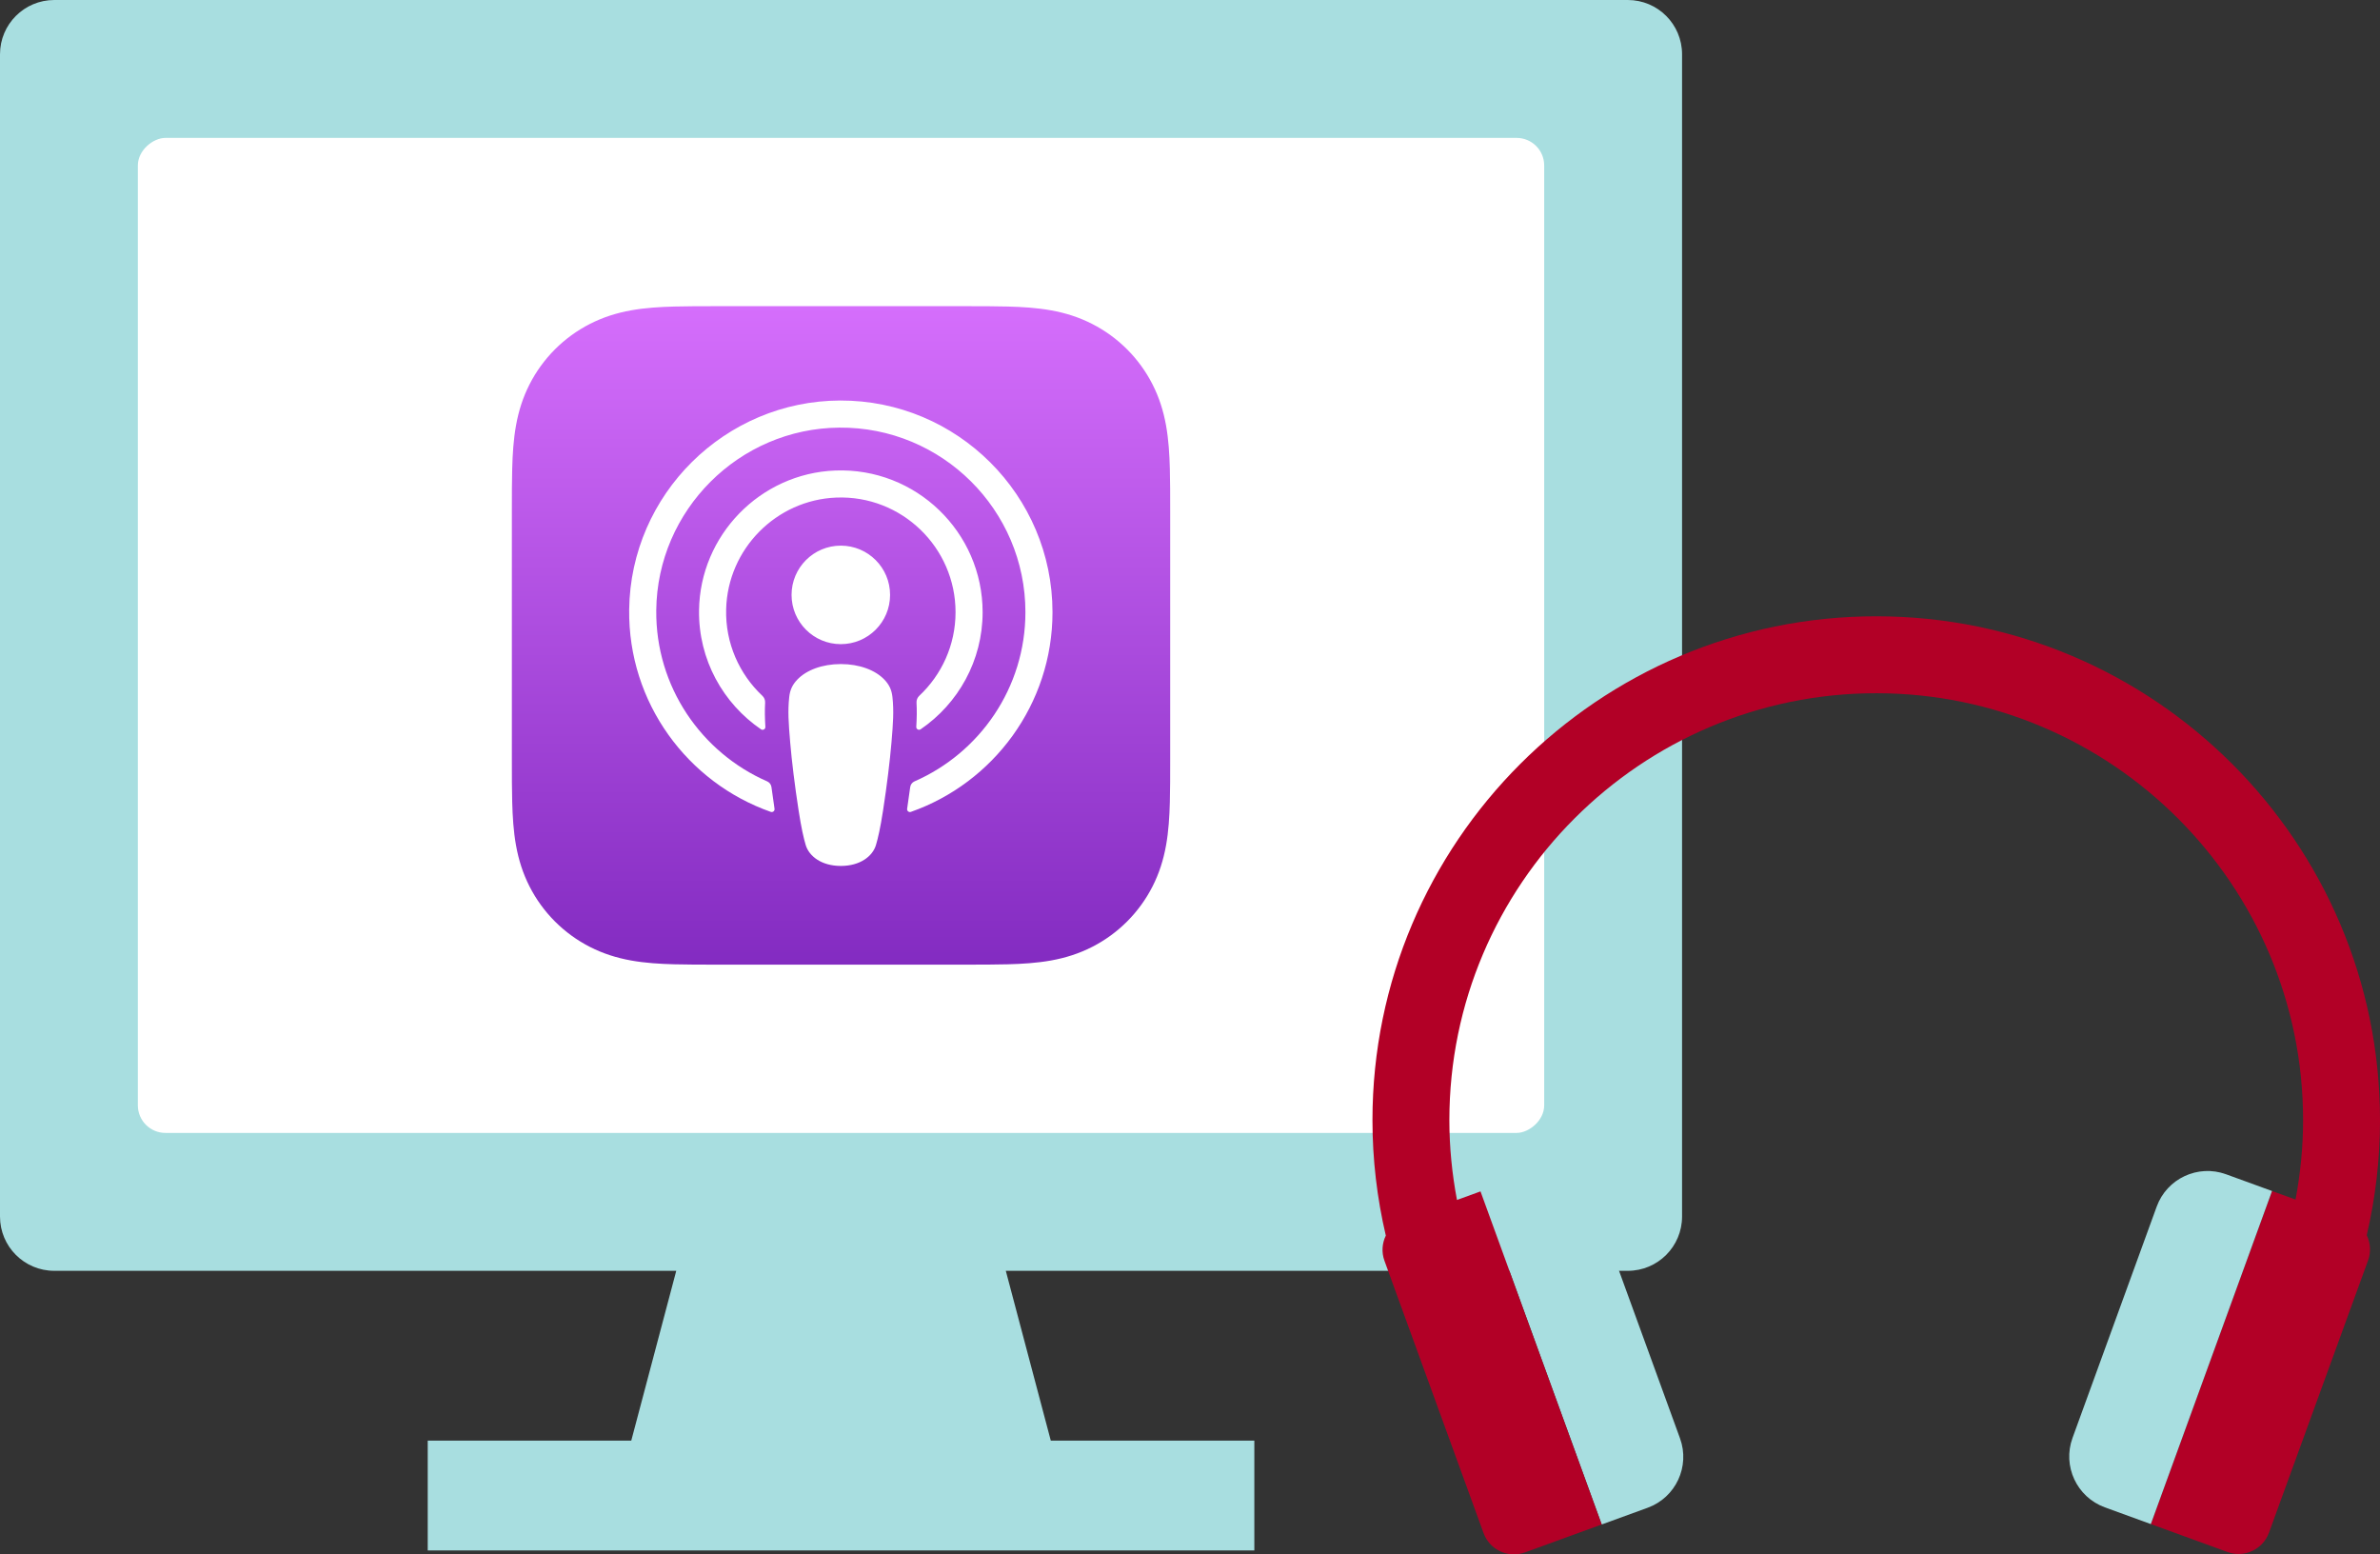 <?xml version="1.0" encoding="UTF-8"?>
<svg id="_レイヤー_1" data-name="レイヤー_1" xmlns="http://www.w3.org/2000/svg" xmlns:xlink="http://www.w3.org/1999/xlink" version="1.1" viewBox="0 0 248 161.932">
  <rect x="0" y="0" width="248" height="161.932" fill="#333333" stroke="none"/>
  <!-- Generator: Adobe Illustrator 29.3.0, SVG Export Plug-In . SVG Version: 2.1.0 Build 146)  -->
  <defs>
    <style>
      .st0 {
        fill: url(#linear-gradient);
      }

      .st1 {
        fill: #b20026;
      }

      .st2 {
        fill: #a8dee0;
      }

      .st3 {
        fill: #fff;
      }
    </style>
    <linearGradient id="linear-gradient" x1="87.637" y1="31.898" x2="87.637" y2="100.495" gradientUnits="userSpaceOnUse">
      <stop offset="0" stop-color="#d56efc"/>
      <stop offset="1" stop-color="#832bc1"/>
    </linearGradient>
  </defs>
  <path class="st2" d="M169.621,0H5.654C2.531,0,0,2.531,0,5.654v121.085c0,3.123,2.531,5.654,5.654,5.654h64.813l-4.688,17.691h-21.209v11.44h86.134v-11.44h-21.209l-4.688-17.691h64.813c3.123,0,5.654-2.531,5.654-5.654V5.654c0-3.123-2.531-5.654-5.654-5.654Z"/>
  <rect class="st3" x="35.808" y="-7.075" width="103.659" height="146.542" rx="2.873" ry="2.873" transform="translate(153.833 -21.441) rotate(90)"/>
  <g>
    <path class="st2" d="M160.261,121.17h5.1c3.112,0,5.638,2.526,5.638,5.638v25.65c0,3.112-2.526,5.638-5.638,5.638h-5.1v-36.926h0Z" transform="translate(-37.769 65.07) rotate(-20)"/>
    <g>
      <path class="st1" d="M248,116.699c0-28.945-23.549-52.494-52.494-52.494s-52.494,23.549-52.494,52.494c0,4.067.472,8.102,1.392,12.024-.385.792-.466,1.73-.141,2.623l10.326,28.369c.636,1.748,2.569,2.649,4.317,2.013l7.994-2.91-12.63-34.699-2.45.892c-.517-2.729-.794-5.51-.794-8.312,0-24.526,19.953-44.48,44.48-44.48,24.526,0,44.48,19.953,44.48,44.48,0,2.788-.276,5.555-.788,8.271l-2.449-.891-12.629,34.699,7.994,2.91c1.748.636,3.681-.265,4.317-2.013l10.326-28.369c.325-.892.245-1.831-.14-2.622.914-3.909,1.384-7.93,1.384-11.984Z"/>
      <path class="st2" d="M220.02,121.129h5.1c3.112,0,5.638,2.526,5.638,5.638v25.65c0,3.112-2.526,5.638-5.638,5.638h-5.1v-36.926h0Z" transform="translate(389.443 347.853) rotate(-160)"/>
    </g>
  </g>
  <g>
    <path class="st0" d="M121.936,53.356c0-.819 0-1.639-.005-2.458-.004-.69-.012-1.38-.031-2.07-.041-1.503-.129-3.019-.396-4.505-.271-1.509-.714-2.914-1.412-4.285-.686-1.347-1.581-2.579-2.65-3.647-1.069-1.069-2.301-1.964-3.648-2.65-1.37-.698-2.774-1.14-4.282-1.411-1.487-.267-3.003-.356-4.507-.396-.69-.019-1.38-.027-2.07-.031-.819-.005-1.639-.005-2.458-.005h-25.681c-.819,0-1.639-0-2.458.005-.69.004-1.38.012-2.07.031-1.503.041-3.02.129-4.507.396-1.508.271-2.912.714-4.282,1.411-1.347.686-2.579,1.581-3.648,2.65-1.068,1.069-1.964,2.301-2.65,3.647-.698,1.371-1.141,2.776-1.412,4.285-.267,1.486-.356,3.002-.396,4.505-.019.69-.027,1.38-.031,2.07-.005.819-.005,1.639-.005,2.458v25.681c0,.819-0,1.639.005,2.458.004.69.012,1.38.031,2.07.041,1.503.129,3.019.396,4.505.271,1.509.714,2.914,1.412,4.285.686,1.347,1.581,2.579,2.65,3.647,1.069,1.069,2.301,1.964,3.648,2.65,1.37.698,2.774,1.14,4.282,1.411,1.487.267,3.003.356,4.507.396.69.019,1.38.027,2.07.031.819.005,1.639.005,2.458.005h25.681c.819,0,1.639 0,2.458-.005.69-.004,1.38-.012,2.07-.031,1.503-.041,3.02-.129,4.507-.396,1.508-.271,2.912-.714,4.282-1.411,1.347-.686,2.579-1.581,3.648-2.65,1.068-1.069,1.964-2.301,2.65-3.647.698-1.371,1.141-2.776,1.412-4.285.267-1.486.356-3.002.396-4.505.019-.69.027-1.38.031-2.07.005-.819.005-1.639.005-2.458v-25.681Z"/>
    <path class="st3" d="M87.615,56.844c2.835,0,5.133,2.297,5.133,5.132,0,2.834-2.298,5.131-5.133,5.131-2.835,0-5.133-2.297-5.133-5.131,0-2.834,2.298-5.132,5.133-5.132ZM102.391,63.775c0,5.064-2.563,9.541-6.46,12.203-.199.136-.468-.018-.453-.258.055-.901.072-1.698.025-2.518-.015-.27.091-.532.288-.717,2.324-2.181,3.778-5.279,3.778-8.709,0-6.746-5.62-12.204-12.426-11.94-6.262.242-11.312,5.358-11.477,11.62-.094,3.558,1.378,6.781,3.774,9.031.197.185.302.447.287.717-.046.821-.029,1.618.025,2.519.014.24-.254.393-.452.258-3.947-2.696-6.526-7.252-6.46-12.396.1-7.821,6.372-14.264,14.19-14.567,8.412-.326,15.36,6.421,15.36,14.759ZM87.552,41.726c12.191-.035,22.12,9.87,22.12,22.049,0,9.601-6.171,17.788-14.756,20.806-.21.074-.424-.101-.391-.321.114-.754.221-1.512.319-2.258.035-.263.202-.491.445-.598,6.798-2.968,11.561-9.753,11.561-17.629,0-10.655-8.714-19.313-19.392-19.227-10.445.084-18.974,8.597-19.075,19.038-.077,7.956,4.707,14.825,11.558,17.817.244.106.412.334.447.597.099.746.206,1.504.319,2.259.033.221-.18.395-.391.321-8.668-3.048-14.875-11.363-14.755-21.084.149-12,9.985-21.737,21.991-21.771ZM87.615,69.181c1.952,0,3.605.636,4.546,1.629.491.518.751,1.049.833,1.806.158,1.465.069,2.726-.102,4.743-.164,1.922-.474,4.484-.879,7.094-.288,1.857-.523,2.86-.736,3.578-.346,1.163-1.639,2.181-3.661,2.181s-3.315-1.018-3.661-2.181c-.213-.718-.448-1.72-.736-3.578-.405-2.61-.716-5.172-.879-7.094-.172-2.017-.261-3.278-.102-4.743.082-.756.342-1.287.833-1.806.941-.993,2.594-1.629,4.546-1.629Z"/>
  </g>
</svg>
